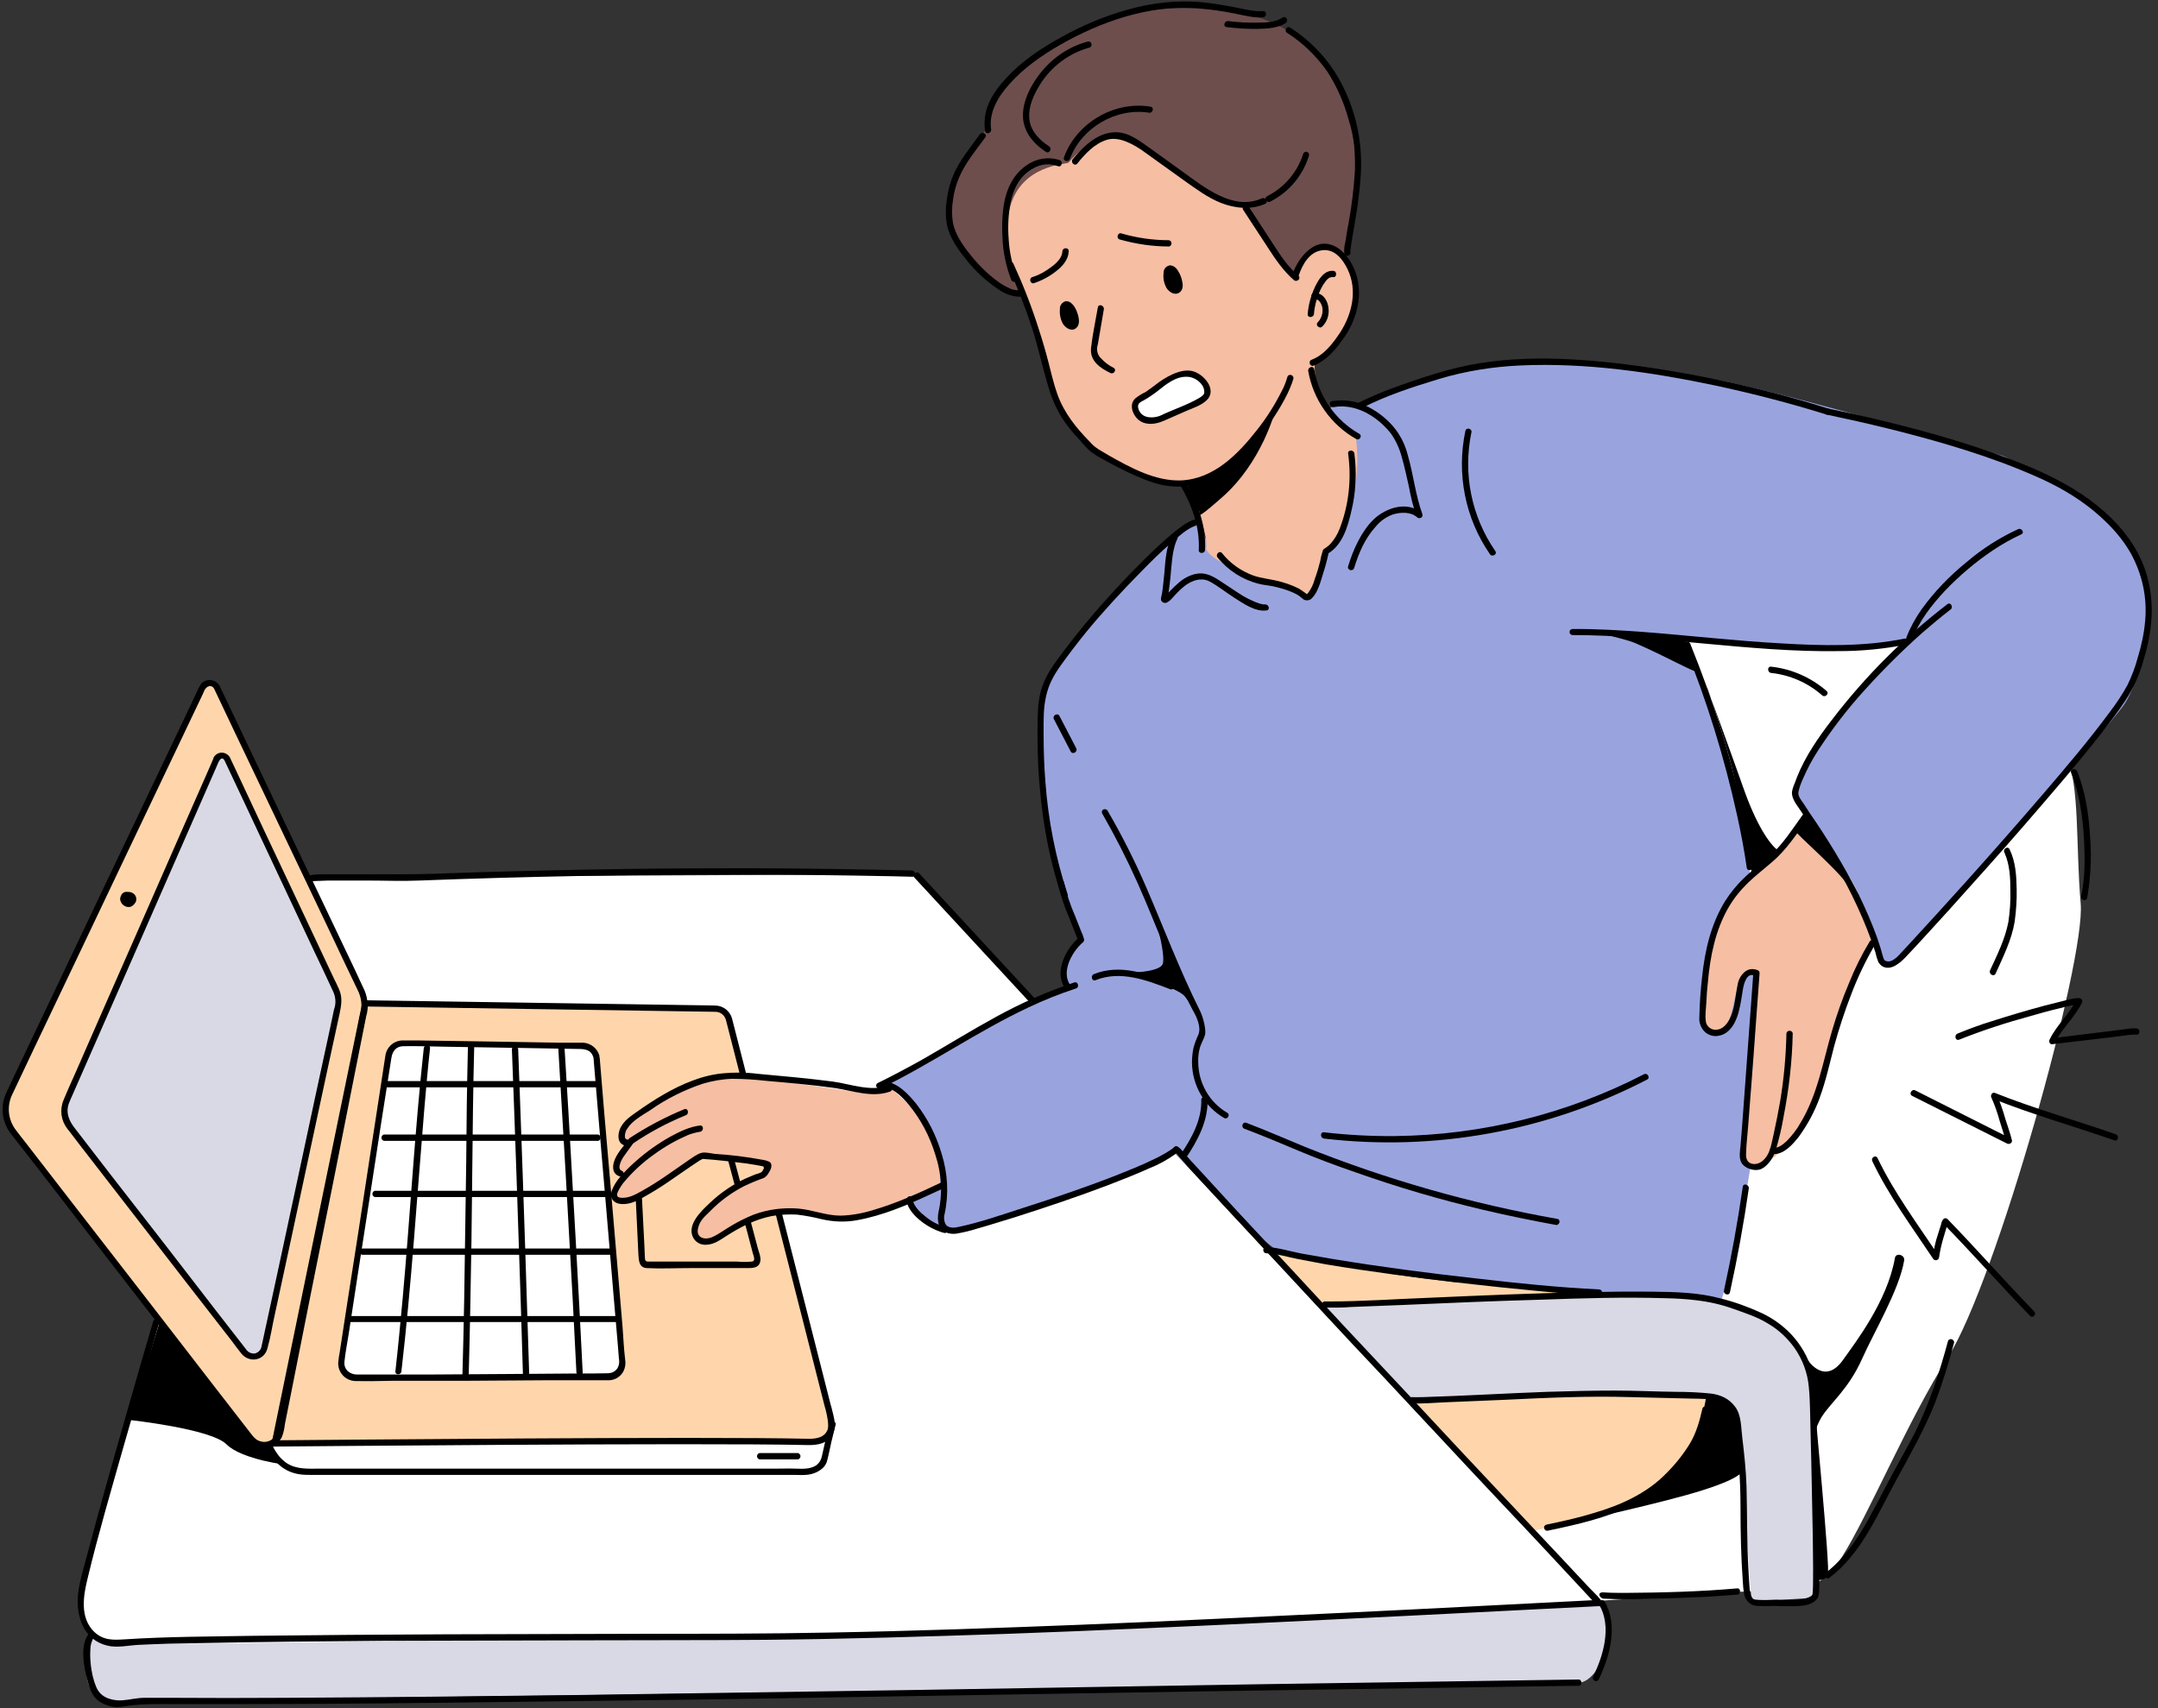 <?xml version="1.0" encoding="UTF-8"?>
<!DOCTYPE svg PUBLIC '-//W3C//DTD SVG 1.0//EN'
          'http://www.w3.org/TR/2001/REC-SVG-20010904/DTD/svg10.dtd'>
<svg height="680.6" preserveAspectRatio="xMidYMid meet" version="1.0" viewBox="48.0 38.3 859.6 680.6" width="859.6" xmlns="http://www.w3.org/2000/svg" xmlns:xlink="http://www.w3.org/1999/xlink" zoomAndPan="magnify"
><rect x="48.0" y="38.3" width="859.6" height="680.6" fill="#333333" stroke="none"/><g id="change1_1"
  ><path d="M678.3,676.6c0,0,61-4.8,69.4-4.2s23.2,3.3,34-13.8s26.1-54.1,42.2-79.5c19.3-30.3,54.9-158.1,52.9-180.8 s-0.3-47.6-5.8-59s-46.8-34.4-89.5-62.9s-100.6,19.3-103.8,39.1s-61.3,295.2-61.3,295.2L678.3,676.6z" fill="#fff"
  /></g
  ><g id="change2_1"
  ><path d="M85,690c0,0-8.4,20.5,4.6,25.9c3.3,1.4,20.1-0.1,20.1-0.1l565.7-7.2c0,0,4.3,1.6,9.1-5.7s8.3-21.8-0.4-25.2 S85,690,85,690z" fill="#d9d9e6"
  /></g
  ><g id="change1_2"
  ><path d="M158.5,391L82.3,667.1c0,0-5.8,25.1,8.7,26.1s402-5.8,402-5.8l191.1-9.7L415.5,390.1c-2.1-2.3-5-3.5-8.1-3.5 l-219.9,1.1C187.5,387.7,162.4,386.2,158.5,391z" fill="#fff"
  /></g
  ><g id="change3_1"
  ><path d="M441.7,88.8c0,0-20.5,23.3-13.8,43.8s36.4,25.9,36.4,25.9l108.3,3.2l11.8-20.2c0,0,5.2-20.9,4.5-40.6 c-0.3-8.9-3.2-17.7-5.9-24.1c-7.5-17.4-21.4-30.6-43.5-33.7c-22.1-3.1-41.4-1.2-54,3.7S442.3,67.9,441.7,88.8z" fill="#6d4e4d"
  /></g
  ><g id="change4_1"
  ><path d="M400.3,470.1l46.3-25.8l26.7-13.5c0,0-2.5-7.6,1.5-14.1l4-6.4c0,0-11.3-20.2-14.1-54.6s-4.3-34.9-0.6-44.1 s32.2-42,32.2-42l24.1-21.5l5.8-1.3c1.1,6.2,4.8,11.7,10.1,15.1c8.9,5.5,19.1,10.5,23.7,10.5c4.6,0,9.5,4,9.5,4 c1.6-5.2,3.6-10.4,5.8-15.4c2.8-5.5,9.9-10.7,10.2-19.3s2.1-30.3,2.1-30.3s-9.8-5.9-9.8-9.8s12.9-1,12.9-1s18.1-10.1,47.5-16.2 s72,3.1,89.2,4.6S846,220,846,220s43.8,20.5,52.7,38.6s3.1,49-4.6,60.4s-86.4,97.1-86.4,97.1s-6.1,9.5-10.1,3.7s-5.9-22.1-14.1-34 s-20.6-25.8-20-31s4.2-11.8,4.6-12.9c6.1-13.5,39-48.4,39-48.4s-24.2,5.8-49.1,3.1s-37.7-3.4-37.7-3.4s24.6,72,24.6,92 c0,0,7,70.2,1.8,108.2s-13.2,63.7-13.2,63.7l-69-3.4c0,0-98.7-14.1-105.7-16.2c-7-2.1-43.5-40.2-42.6-39.8 c0.9,0.4-30,13.4-43.8,17.1c-13.8,3.7-31,10.4-39.6,12c-8.6,1.6-12.5,0.3-16.8-3.1c-4.3-3.4-5.6-4-5.6-4.9c0-0.9,1.6-3.1,2.5-3.1 s9.5-5.5,9.5-5.5S421.5,480.2,400.3,470.1z" fill="#99a4df"
  /></g
  ><g id="change5_1"
  ><path d="M473.6,103.1c-0.6,0.7-18.7,0.6-23.3,17.8s5.2,34.9,7,38.9s10.1,37.5,15.1,44.8c6.9,10.2,22.6,19.9,32.1,23.8 s16.9,2.5,16.9,2.5s8,20.2,7.1,25.4c-0.9,5.2,23.9,14.1,31.8,16.3c7.9,2.2,6.5,6.1,9.5,4s5.6-16.3,8-20c2.4-3.7,9.2-15.9,10.4-26.9 s-0.3-18.1-0.3-18.1s-10.7-6.8-13.8-14.7c-1.8-4.5-2.6-9.3-2.4-14.1c0,0,10.7-8.3,14.7-16.6c4-8.3,1.5-19.9-1.5-24.2 s-10.2-9.2-17.8,0l-3.7,6.1c0,0-17.2-20.8-19-26.9c0,0-20.5-5.3-28.5-14.8C507.9,96.9,490.4,83.5,473.6,103.1z" fill="#f6bea3"
  /></g
  ><g id="change5_2"
  ><path d="M768.5,363.6c0,0-12.6,16.6-17,19.4s-14.2,8.5-18.6,22.3s-8.5,39.2-5.7,42.9s5.3,2.4,8.5-1.7s2.8-16.1,7.3-18.6 s5.2-0.8,5.2-0.8s-2,44.1-3.2,48.6s-5.3,23-1.6,25.8s11.7-2.4,11.7-2.4s10.1-10.5,13.8-17.8s8.9-32.7,12.5-38.8s12.5-29.9,12.5-29.9 S781.4,378.6,768.5,363.6z" fill="#f6bea3"
  /></g
  ><g id="change6_1"
  ><path d="M657.7,648.5c0,0,20.1-4.7,36.2-10.1s30.9-21,33.9-45s5.7-36.3,5.7-36.3s-107.6-5.1-146-14.1 c-38.4-9-33.5-6.6-33.5-6.6L657.7,648.5z" fill="#ffd6ac"
  /></g
  ><g id="change7_2"
  ><path d="M753.5,306.4c7.5,0.8,14.6,3.9,20.3,8.9c1.2,1.1,3-0.7,1.8-1.7c-6.2-5.4-13.9-8.8-22.1-9.7 C751.9,303.7,751.9,306.2,753.5,306.4L753.5,306.4z"
  /></g
  ><g id="change7_3"
  ><path d="M846.4,377.9c2.2,4.9,2.4,10.2,2.4,15.5c0.1,4.1-0.2,8.2-0.8,12.2c-1.3,6.8-4.4,13-7.3,19.3c-0.6,1.5,1.5,2.7,2.2,1.3 c3-6.7,6.4-13.4,7.6-20.7c0.6-4.3,0.9-8.7,0.8-13c-0.1-5.4-0.4-10.8-2.8-15.8C847.8,375.2,845.7,376.5,846.4,377.9L846.4,377.9z"
  /></g
  ><g id="change2_2"
  ><path d="M610.9,597.8c0,0,50.4-5.9,92.3-4.2c1.4,0,27.2-0.6,32.4,3.3c3.4,2.5,4.4,9,4.9,13.7 c1.8,18.5,5.2,65.8,5.2,65.8l25.5-1.6l-2.1-85.1c-0.1-1.9-0.4-3.9-1.1-5.7c-2.9-8.2-14.1-27.6-53.4-29c-36.1-1.2-141,4.3-141,4.3 L610.9,597.8z" fill="#d9d9e6"
  /></g
  ><g id="change7_1"
  ><path d="M672.4,645.3c-0.1,0-0.2,0.1-0.3,0.1C672.2,645.4,672.3,645.3,672.4,645.3z"
    /><path d="M742.1,622.2c0,0-1.2-22.8-6.5-25.3s-7.8-3.5-7.8-3.5s-2.2,21.9-16.7,34c-13.6,11.4-35.9,17.2-38.6,17.9 c3.4-0.8,37.9-8.3,53.4-13.2C742,627,743.3,624.2,742.1,622.2z"
  /></g
  ><g id="change7_4"
  ><path d="M769.9,614.7c0.3-4.1,1.5-8.1,3.6-11.7c3.7-6,10.7-11,16.3-23.5c4.4-10,14.8-27.4,16.7-39.1c0.3-2.2-3.3-3.2-3.7-0.9 c-3,17.2-15.8,33.7-20.6,40.5c-7.3,10.4-13.9,0.4-13.9,0.4S771.3,607.4,769.9,614.7z"
  /></g
  ><g id="change7_5"
  ><path d="M728,312.2c0,0,10.4,28.5,14.3,39.6c5,14.4,10.4,22.9,14.2,25.5c0.6,0.4-10.5,10.1-10.5,10.1s-5.1-31.3-7.9-42.5 S728.2,311.8,728,312.2z"
  /></g
  ><g id="change7_6"
  ><path d="M560.8,188.5c-0.6,2-1.3,3.9-2.3,5.7c-2.7,5.4-6,10.6-9.8,15.4c-7.6,9.7-17.3,19.6-30.4,20.1c-10.2,0.3-20-5.1-28.7-10 l-4.2-2.5c-1.2-0.8-2.3-1.7-3.2-2.8c-5.5-5.6-10.3-11.5-13-19c-1.5-4.2-2.5-8.6-3.6-12.9s-2.4-8.7-3.8-13 c-2.8-8.9-6.2-17.6-10.1-26.1c-0.6-1.5-2.8-0.2-2.1,1.2c3.6,8,6.8,16.1,9.5,24.4c2.6,8.1,4.3,16.3,6.8,24.4 c1.1,3.8,2.8,7.5,4.8,10.9c2.1,3.3,4.5,6.3,7.2,9.1c1.6,1.8,3.4,4.1,5.4,5.4c1.1,0.8,2.2,1.5,3.4,2.1c4.5,2.6,9.1,4.9,13.8,7 c4.8,2.1,9.8,4,15.1,4.2c5.2,0.3,10.5-0.7,15.2-3c6.1-3,11.2-7.9,15.6-12.9c5.3-5.8,9.8-12.3,13.5-19.2c1.3-2.5,2.5-5.1,3.3-7.8 C563.5,187.6,561.2,187,560.8,188.5L560.8,188.5z"
  /></g
  ><g id="change7_7"
  ><path d="M565.3,148.1c1.5-4.4,4.2-9.4,9.3-10.1s8.4,3.8,10.2,7.6c4,8.3,1.8,17.8-3,25.2c-2.8,4.2-6.3,8.9-11.3,10.8 c-1.5,0.5-0.8,2.9,0.7,2.4c5-2,8.6-6.1,11.6-10.4c3.3-4.4,5.5-9.6,6.3-15.1c0.7-5.1-0.1-10.2-2.5-14.8c-2.2-4.2-6.3-8.6-11.6-8.3 c-5.3,0.3-10.2,6.4-12.1,12C562.4,148.9,564.7,149.6,565.3,148.1L565.3,148.1z"
  /></g
  ><g id="change7_8"
  ><path d="M579.1,146.2c-3.8-0.3-6,3.7-7.4,6.6c-1.5,3.3-2.5,6.9-2.8,10.6c-0.2,1.6,2.3,1.6,2.5,0c0.2-3,1-6,2.2-8.8 c0.6-1.4,1.3-2.7,2.2-3.9c0.8-1.2,1.9-2.2,3.3-2S580.7,146.3,579.1,146.2z"
  /></g
  ><g id="change7_9"
  ><path d="M572.2,157.6c0.9,0,1.5,0.8,1.9,1.5c0.4,0.8,0.7,1.6,0.7,2.5c0.1,1.9-0.6,3.8-1.9,5.1c-1.1,1.1,0.7,2.8,1.8,1.7 c1.9-1.9,2.8-4.5,2.5-7.2c-0.2-2.7-1.9-6-5-6.1C569.1,155,570.6,157.5,572.2,157.6z"
  /></g
  ><g id="change7_10"
  ><path d="M485.3,160.8c-0.9,5.3-2.1,10.7-2.7,16.1s4,8.2,7.7,10c1.4,0.7,2.7-1.4,1.2-2.1c-1.8-0.9-3.4-2.1-4.8-3.6 c-1.6-1.4-2.1-3.7-1.4-5.7l2.4-14C487.9,159.9,485.5,159.2,485.3,160.8L485.3,160.8z"
  /></g
  ><g id="change7_11"
  ><path d="M473.7,159.5c0.6,0.4,1,0.8,1.4,1.4c0.9,1.3,1.4,2.7,1.7,4.2c0.2,0.7,0.2,1.3,0,2c-0.2,0.6-0.6,1.2-1.2,1.5 c-0.9,0.2-1.8-0.1-2.5-0.7c-0.9-0.8-1.5-1.9-1.8-3.1c-0.2-1.2-0.3-2.3-0.2-3.5c0-0.4,0.1-0.8,0.3-1.2c0.2-0.4,0.5-0.6,1.2-0.8 C472.9,159.1,473.4,159.2,473.7,159.5z"
  /></g
  ><g id="change7_12"
  ><path d="M473.3,160.3c0.9,0.4,1.5,1.8,1.9,2.7c0.3,0.7,0.5,1.4,0.6,2.1c0.2,0.6,0.2,1.4,0,2c-0.5,1.2-1.7,0.5-2.4-0.2 c-0.9-1.1-1.3-2.3-1.4-3.7v-1.4c0-0.4,0-0.7,0.1-1.1c0.1-0.4,0.6-0.6,1-0.5C473.2,160.2,473.2,160.2,473.3,160.3 c0.4,0.2,1,0,1.2-0.4c0.3-0.4,0.2-1.1-0.3-1.2c-0.5-0.3-1-0.4-1.5-0.4c-0.5,0-1,0.3-1.4,0.6c-0.7,0.6-1.2,1.5-1.1,2.5 c-0.2,2,0.2,4.1,1.2,5.9c1,1.6,3.2,3.1,5,1.9s1.5-3.6,1-5.4c-0.3-1.1-0.7-2.1-1.3-3.1c-0.5-0.8-1.1-1.5-1.9-2 c-0.4-0.3-1-0.2-1.3,0.2c0,0,0,0,0,0.1C472.6,159.4,472.8,160,473.3,160.3z"
  /></g
  ><g id="change7_13"
  ><path d="M515,145.2c0.6,0.4,1.1,0.9,1.4,1.5c0.8,1.3,1.4,2.6,1.7,4.1c0.2,0.7,0.2,1.3,0,2c-0.2,0.6-0.6,1.2-1.2,1.5 c-0.9,0.3-1.9,0-2.5-0.7c-0.9-0.8-1.5-1.8-1.8-3c-0.2-1.2-0.3-2.4-0.2-3.6c0-0.4,0.1-0.8,0.3-1.2c0.3-0.4,0.7-0.7,1.1-0.8 C514.2,144.9,514.6,144.9,515,145.2z"
  /></g
  ><g id="change7_14"
  ><path d="M514.5,146c1,0.5,1.6,1.9,2,2.8c0.3,0.7,0.5,1.4,0.6,2.1c0.3,0.6,0.3,1.3,0,1.9c-0.5,1.2-1.7,0.5-2.4-0.2 c-0.9-1-1.4-2.3-1.4-3.6v-1.5c0-0.3,0-0.7,0.1-1c0.1-0.4,0.6-0.7,1-0.5C514.4,145.9,514.4,145.9,514.5,146c0.4,0.3,1,0.1,1.3-0.3 c0.3-0.4,0.1-1-0.3-1.3c-0.5-0.2-1-0.4-1.5-0.4c-0.5,0.1-1,0.3-1.4,0.6c-0.7,0.6-1.2,1.5-1.1,2.5c-0.3,2.1,0.2,4.2,1.2,6 c1,1.5,3.1,3,5,1.8c1.9-1.2,1.5-3.6,1-5.4c-0.3-1.1-0.7-2.1-1.3-3c-0.4-0.9-1.1-1.6-1.9-2.1c-0.4-0.3-1-0.1-1.3,0.3 C513.9,145.1,514,145.7,514.5,146L514.5,146z"
  /></g
  ><g id="change7_15"
  ><path d="M471.2,138.4c-0.1,2.5-2.2,4.6-4.1,6c-2.4,1.9-5,3.4-7.9,4.3c-1.5,0.5-0.8,2.9,0.7,2.4c3.3-1.1,6.4-2.8,9.1-5 c2.4-1.9,4.6-4.5,4.7-7.7C473.8,136.8,471.3,136.8,471.2,138.4L471.2,138.4z"
  /></g
  ><g id="change7_16"
  ><path d="M494,133.7c6.4,1.8,13,2.8,19.7,2.8c0.7-0.2,1.1-0.9,0.9-1.6c-0.1-0.4-0.5-0.8-0.9-0.9c-6.4,0-12.8-0.9-19-2.7 C493.2,130.8,492.5,133.2,494,133.7z"
  /></g
  ><g id="change1_3"
  ><path d="M511,204.8c4.6-2.1,9.4-3.9,13.9-6.1c1.6-0.8,3.3-1.7,3.9-3.3c0.6-1.6-0.3-3.7-1.6-5.1 c-0.8-0.9-1.7-1.7-2.8-2.3c-3.5-1.8-8.2-0.5-11.6,1.7c-3.4,2.2-6.2,5.2-9.8,7c-0.7,0.3-1.4,0.7-2,1.2c-1.1,1.2-1.3,3.1-0.4,4.5 c0.1,0.3,0.3,0.6,0.5,0.9c1.1,1.8,3.1,2.8,5.2,2.7C506.3,206,507.7,206.4,511,204.8z" fill="#fff"
  /></g
  ><g id="change7_17"
  ><path d="M511.7,205.9l9.1-4c2.6-1.1,5.7-2.1,7.8-4.1c4.5-4.2-1.2-10.7-5.8-11.7s-10.7,2.4-14.9,5.8l-3.6,2.6 c-1.3,0.6-2.6,1.4-3.8,2.3c-2.1,1.6-2,4.3-0.8,6.5C502.2,208,507.4,207.8,511.7,205.9c1.4-0.6,0.1-2.8-1.3-2.1s-5.8,1.7-8-0.9 c-0.6-0.7-1-1.6-1.1-2.6c0-1.4,1.1-1.9,2.1-2.4c2-1.1,3.9-2.4,5.7-3.8c3.4-2.7,7.1-5.8,11.6-5.7c2.3,0,4.5,1.2,5.9,3 c0.8,1,1.2,2.2,1.1,3.5c-0.3,0.9-1.3,1.5-2.1,2c-4.8,2.8-10.2,4.5-15.2,6.9C509,204.5,510.2,206.6,511.7,205.9z"
  /></g
  ><g id="change7_18"
  ><path d="M520.5,229.9c0,0,18.1,1.4,35.4-27.9c0,0-5.2,20.6-21.3,34.6c-12,10.6-8.1,5.9-9,5.3C524.7,241.3,520.5,229.9,520.5,229.9z"
  /></g
  ><g id="change7_19"
  ><path d="M477.1,103.5c3.1-3.9,6.9-8,11.8-9.5s10.8,1.8,15.3,5.1l15.6,11.2c4.7,3.3,9.3,6.8,14.7,8.9s11.9,2.8,17.5,0.3 c1.4-0.7,0.2-2.8-1.3-2.2c-11.5,5.2-23.1-4.5-31.9-10.8c-5.2-3.7-10.3-7.5-15.6-11.2c-5.3-3.7-9.2-5.2-14.5-3.8s-9.8,5.9-13.4,10.2 C474.3,102.9,476,104.7,477.1,103.5z"
  /></g
  ><g id="change7_20"
  ><path d="M543.2,121.9l10.2,15.6c2.9,4.5,6,8.9,10,12.4c1.3,1,3-0.7,1.8-1.8c-4.1-3.4-7-7.8-9.9-12.3l-9.9-15.2 C544.5,119.3,542.3,120.5,543.2,121.9z"
  /></g
  ><g id="change7_21"
  ><path d="M470.1,102.1c-4.4-1.5-9.3-0.7-13.1,2c-4.3,2.8-6.9,7.2-8.3,12s-1.7,11.1-1.4,16.6c0.2,5.9,1.4,11.6,3.5,17.1 c0.7,1.5,3.1,0.8,2.4-0.7c-1.9-4.9-3.1-10.1-3.4-15.3c-0.4-5-0.2-10.1,0.8-15.1c1-4.6,3-9.1,6.9-12s7.8-3.7,11.9-2.2 C470.9,105.1,471.6,102.7,470.1,102.1z"
  /></g
  ><g id="change7_22"
  ><path d="M455.3,155.9h-1.1l-0.2-0.2v-0.9h-0.1l0.9-0.8c0.2-0.1-0.8-0.1-1-0.1h-0.9c-0.8-0.1-1.5-0.2-2.2-0.5c-1.9-0.8-3.7-1.8-5.3-3 c-4.2-3.1-7.9-6.8-11.1-10.9c-2.9-3.6-5.7-7.7-6.7-12.3c-0.5-3-0.5-6.2,0-9.2c0.4-3.1,1.2-6.1,2.4-8.9c2.5-5.9,6.7-10.9,10.5-16.1 c0.9-1.3-1.2-2.5-2.2-1.2c-3.7,5.2-7.9,10.1-10.5,16.1c-1.3,3.1-2.2,6.3-2.6,9.6c-0.6,3.4-0.6,7,0,10.4c1.1,5.2,4.5,9.9,7.8,14 c3.6,4.5,7.8,8.4,12.6,11.6c1.9,1.4,4.2,2.4,6.5,2.8c0.9,0.2,1.9,0.2,2.8,0.2c0.9-0.1,1.5-0.9,1.4-1.8c-0.1-0.4-0.3-0.8-0.7-1.1 c-0.4-0.2-0.9-0.2-1.3,0h-0.1c-1.3,0.9-0.1,3.1,1.2,2.2L455.3,155.9z"
  /></g
  ><g id="change7_23"
  ><path d="M560.7,51.4c6.3,4,11.7,9.3,16,15.4c3.8,5.9,6.7,12.4,8.5,19.2c1.1,3.4,1.8,6.8,2.2,10.3c0.3,3.3,0.4,6.7,0.3,10 c-0.4,6.8-1.2,13.5-2.4,20.2c-0.5,2.7-1,5.4-1.4,8.2c-0.4,1.5-0.6,3.1-0.4,4.7c0.3,1.5,2.7,0.9,2.4-0.7v-0.3c0-0.3,0-0.6,0.1-0.9 c0.1-0.8,0.2-1.6,0.3-2.4c0.4-2.5,0.9-5.1,1.3-7.6c1.2-6.7,2.1-13.6,2.5-20.4c0.7-14.2-2.9-28.3-10.5-40.3c-4.6-7-10.6-13-17.7-17.5 C560.6,48.4,559.3,50.6,560.7,51.4L560.7,51.4z"
  /></g
  ><g id="change7_24"
  ><path d="M442.8,89.8c-1-6.7,2.8-13,7.1-17.8c5.7-6.5,13-11.6,20.5-15.9c16.2-9.2,34.8-15.7,53.7-14.6c5.4,0.4,10.9,1.2,16.2,2.3 c3.5,0.7,7.2,1.7,10.8,1.4c1.6-0.1,1.6-2.6,0-2.5c-3.3,0.3-6.6-0.6-9.8-1.2c-4.8-1-9.6-1.8-14.5-2.3c-10-0.9-20.1,0.2-29.8,3 c-9.2,2.6-18.1,6.3-26.4,11c-7.9,4.3-15.6,9.5-21.7,16.1c-6.1,6.6-9.7,13.1-8.5,21.2C440.7,92.1,443,91.4,442.8,89.8z"
  /></g
  ><g id="change7_25"
  ><path d="M474.2,101.6c4.5-12.4,18.4-20.5,31.5-18.4c1.5,0.3,2.2-2.1,0.6-2.4c-14.4-2.4-29.5,6.4-34.5,20.2 C471.3,102.5,473.6,103.1,474.2,101.6z"
  /></g
  ><g id="change7_26"
  ><path d="M569.1,186.1c2,11.4,9,21.4,19.1,27.1c1.4,0.8,2.6-1.4,1.2-2.1c-9.5-5.4-16.1-14.9-17.9-25.7 C571.2,183.8,568.9,184.5,569.1,186.1L569.1,186.1z"
  /></g
  ><g id="change7_27"
  ><path d="M518.2,231.7c4.5,7.7,7.8,16.6,7.3,25.7c-0.1,1.6,2.4,1.6,2.5,0c0.5-9.5-2.9-18.9-7.7-27c-0.4-0.6-1.1-0.8-1.7-0.4 C518,230.3,517.8,231.1,518.2,231.7L518.2,231.7L518.2,231.7z"
  /></g
  ><g id="change7_28"
  ><path d="M685.6,290.7c0,0,10.5,2.4,13.5,3.7c12.8,5.5,24.9,12.5,24.6,11.2c-1.2-4.1-2.7-8.2-4.4-12.1L685.6,290.7z"
  /></g
  ><g id="change7_29"
  ><path d="M467.8,324.8l6.7,12.9c0.8,1.4,2.9,0.1,2.2-1.3l-6.7-12.9C469.2,322.1,467.1,323.4,467.8,324.8z"
  /></g
  ><g id="change7_30"
  ><path d="M631.7,210c-3.6,17-0.1,34.8,9.8,49.1c0.9,1.3,3.1,0,2.1-1.3c-9.5-13.8-12.9-30.8-9.5-47.2c0.2-0.7-0.2-1.3-0.9-1.5 C632.5,208.9,631.8,209.3,631.7,210L631.7,210z"
  /></g
  ><g id="change7_31"
  ><path d="M514.8,251.7c-2.3,4.5-2.6,10-3,14.9c-0.3,2.7-0.5,5.3-0.9,7.9c-0.1,0.8-0.6,2.1-0.4,2.9c0.3,0.9,1.3,1.3,2.2,1 c0.1,0,0.2-0.1,0.3-0.2c1.3-0.6,2.3-2.1,3.3-3.1c1.2-1.3,2.5-2.5,3.9-3.6c2.6-1.9,6.2-3.2,9.3-1.7s6.9,4.6,10.4,6.8 c3.5,2.2,8.1,5.5,12.6,4.9c1.6-0.2,0.9-2.6-0.7-2.4c-1.6,0.2-6.4-2-8.7-3.4c-2.3-1.4-6.2-4.1-9.3-6.1s-6-3.5-9.8-2.6 c-2.4,0.6-4.6,1.8-6.4,3.4c-1.1,0.9-2.1,1.9-3.1,2.9l-1.5,1.6l-0.7,0.7c-0.5,0.3-0.5,0.4-0.2,0.3l0.7,0.6v-0.2l0.2,1 c0.7-4,1.2-8.1,1.5-12.2c0.4-4,0.7-8.5,2.5-12.2C517.7,251.5,515.6,250.3,514.8,251.7L514.8,251.7z"
  /></g
  ><g id="change7_32"
  ><path d="M579.2,200.5c8.9-1.6,17.6,3.8,22.9,10.6c2,2.9,3.4,6,4.3,9.4c1.1,3.8,1.9,7.7,2.8,11.6c0.7,4,1.7,8,3,11.8l2-1.2 c-5.5-5-14.2-2.1-19,2.5s-8.2,12-10.2,18.7c-0.5,1.6,1.9,2.2,2.4,0.7c1.8-5.9,4.3-11.8,8.5-16.4c1.8-2.2,4.1-3.9,6.8-4.9 c3.1-1,7.2-1.2,9.8,1.1c0.8,0.8,2.5,0.1,2.1-1.2c-2.8-7.7-3.6-16-5.9-23.8c-0.9-3.6-2.5-6.9-4.7-9.9c-2.9-3.8-6.6-6.8-10.8-9 c-4.5-2.4-9.6-3.2-14.6-2.4C577,198.4,577.7,200.8,579.2,200.5L579.2,200.5z"
  /></g
  ><g id="change7_33"
  ><path d="M533,260.4c4.2,5.2,10,8.9,16.5,10.5c1.9,0.5,3.8,0.6,5.7,1c2.2,0.5,4.4,1.1,6.5,1.9c1.2,0.5,2.4,1,3.5,1.7 c0.8,0.5,1.4,1.2,2.2,1.7c1.1,0.5,2.4,0.3,3.2-0.6c2.4-2.4,3.4-6.5,4.4-9.7c0.9-2.8,1.7-5.7,2.3-8.6l-0.6,0.7 c5.9-3.3,8.1-10.6,9.5-16.7c1.9-7.6,2.3-15.5,1.3-23.3c-0.2-1.6-2.7-1.6-2.5,0c1.4,10.1,0.3,20.5-3.4,30c-0.8,2.1-2,4.1-3.5,5.8 c-0.7,0.8-1.5,1.4-2.4,2c-0.4,0.2-0.7,0.5-0.8,0.9c-0.4,1.3-0.8,2.7-1,4.1c-0.6,2.4-1.3,4.8-2.2,7.2c-0.5,2-1.4,3.9-2.7,5.6 l-0.5,0.5c0.1-0.2,0.3,0,0.2,0s-2.3-1.8-3.5-2.4c-2.8-1.4-5.8-2.4-8.9-3.1c-3.1-0.7-6.3-1-9.3-2.1c-4.8-1.8-9-4.8-12.2-8.8 C533.8,257.4,532,259.2,533,260.4L533,260.4z"
  /></g
  ><g id="change7_34"
  ><path d="M520.5,499.5c4.6-6.9,8.8-14.7,8.5-23.3c-0.2-0.7-0.9-1.1-1.6-0.9c-0.4,0.1-0.8,0.5-0.9,0.9c0.3,8.2-3.8,15.5-8.2,22 C517.4,499.5,519.6,500.8,520.5,499.5z"
  /></g
  ><g id="change7_35"
  ><path d="M484.4,428.8c9.9-4,20.4,0,29.7,3.6c1.5,0.6,2.2-1.8,0.7-2.4c-9.8-3.8-20.7-7.8-31.1-3.6C482.3,427,482.9,429.4,484.4,428.8 L484.4,428.8z"
  /></g
  ><g id="change7_36"
  ><path d="M768.8,362.9c0,0-5.4,5.4-5.6,6.4s17.2,15.7,21,21.9L768.8,362.9z"
  /></g
  ><g id="change7_37"
  ><path d="M677,707.4l-127.9,1.9l-138.2,2.3l-133.5,2c-38.5,0.5-77,0.9-115.6,1.1c-15.4,0.1-30.8,0.1-46.2,0h-10.1c-3,0-5.9,0.8-8.8,1 c-2.9,0.2-7.7-0.5-9.8-4.2s-3.3-11-2.9-16.1c0-1.7,0.5-3.3,1.3-4.7c0.9-1.3-1.2-2.6-2.1-1.3c-3.6,4.9-1.6,13.9-0.2,19 c1.4,5.1,3,7.3,6.7,8.9c3.7,1.6,6.1,1.1,9.1,0.6c6.6-0.9,13.1-0.7,19.7-0.7h23.1c37.3,0,74.7-0.4,112-0.9 c44.8-0.5,89.6-1.1,134.4-1.9l141.2-2.3l132.8-2l15-0.2c0.7-0.2,1.1-0.9,0.9-1.6C677.7,707.8,677.4,707.5,677,707.4L677,707.4z"
  /></g
  ><g id="change7_38"
  ><path d="M685,677.6c5.1,8.6,1.7,20.3-2.4,28.6c-0.7,1.4,1.5,2.7,2.2,1.2c4.4-9,7.9-21.6,2.4-31C686.4,675,684.2,676.3,685,677.6z"
  /></g
  ><g id="change7_39"
  ><path d="M770.8,596.5c-0.2,1,6.3,66.8,5.3,69.3s-4.7,1.9-4.7,1.9S771.1,595.1,770.8,596.5z"
  /></g
  ><g id="change7_40"
  ><path d="M554,118.6c7.4-3.7,13-10.4,15.4-18.3c0.2-0.6-0.2-1.3-0.8-1.5c-0.6-0.2-1.3,0.2-1.5,0.8c-2.3,7.3-7.5,13.4-14.4,16.9 C551.3,117.2,552.6,119.4,554,118.6L554,118.6z"
  /></g
  ><g id="change7_41"
  ><path d="M465.9,96.6c-3.9-2.5-7.5-6.2-7.9-11.1s1.8-9.5,4.2-13.4c4.5-7.3,11.7-12.7,20-14.9c0.6-0.4,0.8-1.2,0.4-1.8 c-0.2-0.4-0.7-0.6-1.1-0.6c-7.3,1.9-13.7,6.1-18.5,11.9c-4.8,5.8-9.5,14.8-6.7,22.4c1.5,4.2,4.7,7.3,8.3,9.7 C466,99.7,467.2,97.5,465.9,96.6L465.9,96.6z"
  /></g
  ><g id="change7_42"
  ><path d="M536.6,49.1c4.2,0.5,8.5,0.8,12.7,0.7c3.7-0.1,7.7-0.3,10.8-2.3c1.4-0.9,0.1-3.1-1.2-2.2c-2.9,1.9-6.6,2-10,2 c-3.9,0.1-7.8-0.1-11.6-0.6C535.7,46.5,535,48.9,536.6,49.1L536.6,49.1z"
  /></g
  ><g id="change1_4"
  ><path d="M154.8,613.1c1.8,3.5,4.4,6.5,7.5,8.9c0,0,1.6,2.6,7.2,2.6h195.2c0,0,9.8,1.3,11.2-5.2s3.3-14.1,3.3-14.1 L154.8,613.1z" fill="#fff"
  /></g
  ><g id="change6_2"
  ><path d="M134.4,312l57.3,120.5c1.6,3.1,2,6.7,1,10.1l-33.2,166.7c-1,3.5-4.7,5.5-8.2,4.4c-1.3-0.4-2.4-1.2-3.3-2.2 L53.1,488.8c-3.2-4-3.8-9.5-1.7-14.2l77.2-162.4c0.8-1.6,2.8-2.3,4.4-1.5C133.6,311,134,311.4,134.4,312z" fill="#ffd6ac"
  /></g
  ><g id="change6_3"
  ><path d="M193.5,438.1l137.9,2h1.6c2.6,0.1,4.8,1.8,5.4,4.3l0,0c5.7,22,31.4,122.7,39.3,153.8c1.5,5.7,2.1,7.9,1.1,10.2 s-2.5,4.4-9.2,4.2c-44-1-212.2,0.7-212.2,0.7L193.5,438.1z" fill="#ffd6ac"
  /></g
  ><g id="change2_3"
  ><path d="M138.4,340.6l43.3,91.9c1.2,2.3,1.5,4.9,0.8,7.4l-29.2,135.4c-0.7,2.5-3.2,3.9-5.6,3.3c-1-0.3-1.8-0.8-2.5-1.7 l-69.4-89.7c-2.3-3-2.8-7-1.2-10.4l59.6-136.1c0.5-1.2,1.8-1.7,3-1.2C137.7,339.6,138.1,340.1,138.4,340.6z" fill="#d9d9e6"
  /></g
  ><g id="change7_43"
  ><path d="M137.4,341.2l6.6,14l14.6,31.1l14.8,31.5c2.4,5.1,4.9,10.2,7.2,15.3c1,2,1.3,4.4,0.7,6.6c-0.2,0.5-0.3,1-0.4,1.5l-1.5,7.1 l-5.8,26.8l-7.6,35.5l-7.5,34.9l-5.2,24c-0.4,1.7-0.7,3.5-1.1,5.1c-0.2,1.4-1.2,2.5-2.6,2.9c-1.5,0.2-2.9-0.5-3.7-1.8l-11.2-14.4 l-21-27.2l-22-28.3l-13.8-17.9c-2.3-2.9-3.8-6.1-2.5-9.9c0.4-1.1,0.9-2.2,1.4-3.3l8.3-18.9l13.4-30.5l14.9-34l13.2-30.1l7.8-17.8 C134.8,342.4,136,339,137.4,341.2c1.4,2.2,3,0.1,2.1-1.3c-1.1-1.7-3.4-2.3-5.1-1.2c-0.5,0.3-1,0.8-1.3,1.4c-0.1,0.4-0.3,0.8-0.4,1.1 l-2.7,6.2l-10.7,24.3L104.7,405l-15,34.1l-11.6,26.5c-1.6,3.6-3.3,7.3-4.8,11c-1.6,3.8-1,8.2,1.6,11.5l0.8,1l4.9,6.4l18.9,24.4 l23,29.7l17.8,22.9c1.2,1.7,2.5,3.3,3.8,5c3,3.8,9,3.1,10.4-1.9c1.4-5,1.9-8.9,2.9-13.3l6.5-30.1l7.9-36.9l7.2-33.5l4.3-19.8 c0.7-3.3,1.2-6.4-0.3-9.7c-0.6-1.4-1.3-2.8-2-4.2l-11.9-25.3l-16-33.9l-11.8-25.2l-1.8-3.8C138.8,338.5,136.7,339.8,137.4,341.2z"
  /></g
  ><g id="change1_5"
  ><path d="M285.6,459.6l10.2,120.1c0.7,3.1-1.2,6.1-4.2,6.8c-0.4,0.1-0.9,0.2-1.4,0.2l-100.7,0.6c-3.1,0-5.6-2.5-5.6-5.6 c0-0.3,0-0.7,0.1-1l18.8-121.9c0.5-2.8,3-4.9,5.9-4.8l71.6,1.2C282.8,455.2,285,457.1,285.6,459.6z" fill="#fff"
  /></g
  ><g id="change7_44"
  ><path d="M99.6,393.9c-1.1-0.6-2.5-0.3-3.2,0.8c-0.1,0.1-0.1,0.2-0.1,0.3c-0.4,0.6-0.5,1.3-0.4,2c0.2,0.6,0.5,1.2,0.9,1.6 c0.9,0.9,2.2,1.3,3.4,0.9c0.6-0.3,1.1-0.7,1.5-1.3c0.4-0.5,0.6-1,0.6-1.6c0-0.7-0.2-1.3-0.6-1.8c-0.4-0.5-0.9-0.8-1.5-1 c-0.5-0.2-1.1-0.2-1.7-0.1c-0.6,0.2-1.1,0.6-1.5,1.1c-0.6,0.9-0.6,2.2,0,3.1c0.3,0.6,0.8,1,1.4,1.2c1.3,0.2,2.6-0.4,3.2-1.5 c0.3-0.7,0.3-1.6,0-2.3c-0.5-1.1-1.7-1.5-2.8-1c-0.5,0.2-0.9,0.7-1.1,1.2c-0.1,0.5,0,1,0.2,1.4c0.3,0.6,1.1,0.8,1.6,0.4 c0,0,0,0,0.1,0c0.6-0.3,0.8-1.1,0.5-1.7H100l0.2,0.3c-0.1,0-0.1,0-0.1-0.1l0,0v0.3l-0.2,0.3l0.2-0.2l-0.2,0.3c0-0.1,0-0.1,0.1-0.2 l-0.3,0.2h0.3l-0.3,0.2h-0.2l-0.2-0.2c0.1,0,0.2,0.1,0.2,0.2l0,0l-0.2-0.2c0.1,0,0.1,0.1,0.2,0.2l-0.2-0.3c0.1,0.1,0.1,0.2,0.1,0.3 v-0.3c0,0.1,0,0.2-0.1,0.3l0.2-0.3l-0.2,0.3v-0.2c0,0.1-0.1,0.2-0.3,0.3l0.3-0.2c-0.1,0.1-0.2,0.2-0.4,0.2l0,0l0.3,0.2l-0.3-0.3 l0.2,0.3c-0.1-0.1-0.1-0.2-0.2-0.4v0.3c0-0.1-0.1-0.3-0.1-0.4v0.3c-0.1-0.2-0.1-0.3-0.1-0.5v0.4c0-0.2,0.1-0.3,0.1-0.5v0.3l0.2-0.3 l-0.2,0.3l0.2-0.2h0.2l0.4,0.2l-0.3-0.2c0.2,0.1,0.3,0.2,0.3,0.3v-0.2c0,0.1,0.1,0.2,0.1,0.3v-0.3c0.1,0.1,0.1,0.3,0.1,0.4v-0.2 c0,0.2,0,0.3-0.1,0.5v-0.3c0,0.1-0.1,0.3-0.2,0.4V397l-0.3,0.4l0.2-0.2l-0.4,0.2h0.1l-0.6-0.2l0.3,0.2l-0.4-0.3l0.2,0.2l-0.4-0.4 l0.2,0.2l-0.3-0.5v0.3c0-0.1-0.1-0.3-0.1-0.4v0.3c0-0.2,0.1-0.3,0.1-0.4v0.2l0.3-0.4l-0.2,0.3l0.3-0.3l-0.3,0.2l0.3-0.2h-0.3 c0.7,0.2,1.4-0.3,1.6-1c0.1-0.4,0-0.9-0.4-1.2L99.6,393.9z"
  /></g
  ><g id="change7_45"
  ><path d="M365.9,617.2h-15.4c-0.7,0.2-1.1,0.9-0.9,1.6c0.1,0.4,0.5,0.8,0.9,0.9h15.4c0.7-0.2,1.1-0.9,0.9-1.6 C366.6,617.6,366.3,617.3,365.9,617.2z"
  /></g
  ><g id="change7_46"
  ><path d="M133.3,312.7l8.3,17.5l18.7,39.2l19.5,40.9c3.5,7.4,7,14.9,10.6,22.3c1.3,2.5,1.8,5.3,1.5,8.1l-0.6,2.5l-1.5,7.7l-6.6,33.1 l-9,45.4l-8.8,44.4l-6,29.9c-0.3,1.7-0.6,3.5-1,5.2c-0.9,2.9-3.9,4.5-6.7,3.6c-0.5-0.1-1-0.4-1.4-0.6c-0.8-0.6-1.4-1.2-2-2 l-14.5-18.7l-26.5-34.3L78.7,520l-20.5-26.5c-1.4-1.8-2.8-3.5-4.1-5.3c-2.9-4-3.4-9.2-1.3-13.7l8.9-18.8L79,419.4l20.4-42.9 l18.3-38.4l10.9-22.9l0.9-2C130.3,311.7,132.2,310.8,133.3,312.7c1.1,1.9,3,0.1,2.1-1.3c-1.3-2.1-4-2.8-6.2-1.6 c-0.7,0.4-1.3,1.1-1.7,1.9l-0.7,1.4l-3.8,8.1l-15,31.5l-20.2,42.4L67.9,437l-14.1,29.6l-3.1,6.7c-2.7,5.3-2.1,11.7,1.5,16.5l12,15.4 L90,538.6l29.4,38l22.1,28.5l5.1,6.6c0.7,0.9,1.5,1.7,2.4,2.4c3.7,2.3,8.6,1.1,10.9-2.6c0.2-0.3,0.4-0.7,0.5-1 c0.6-1.6,0.9-3.2,1.1-4.9l2.3-11.5l7.6-38.3l9.5-47.3l8.3-41.9l4.5-22.6c0.1-0.7,0.3-1.4,0.5-2.1c0.6-3.5,0.1-7.1-1.6-10.3l-3.3-7.1 l-16.2-34l-20.6-43.2L137.6,316l-2.2-4.6C134.8,310,132.6,311.2,133.3,312.7z"
  /></g
  ><g id="change7_47"
  ><path d="M155.9,614.7l36.6-177.9l140.5,2.1c3.1,0.1,5.8,2.2,6.6,5.2c5.2,20.3,31.4,122.6,39.3,153.9l0.3,1c1.3,5.1,1.9,7.4,0.7,10 s-3.2,5.2-10.3,5c-43.5-1-210.5,0.6-212.2,0.6L155.9,614.7z M194.5,439.3l-35.6,172.8c17.1-0.1,169.4-1.6,210.8-0.6 c6.3,0.2,7.4-2.4,7.9-3.5s0.4-3.6-0.8-8.4l-0.3-1c-7.9-31.3-34.1-133.6-39.3-153.8c-0.5-2-2.2-3.4-4.2-3.4L194.5,439.3z"
  /></g
  ><g id="change7_48"
  ><path d="M284.4,459.6l0.8,9.6l2,23.9l2.6,30.5l2.5,29.6l1.8,20.9l0.4,5c0,0.3,0,0.5,0.1,0.8c0.4,3-1.3,5.4-4.5,5.5 c-3.2,0.1-8.4,0.1-12.6,0.1l-27.2,0.2l-30.9,0.2h-29.2c-2.9,0-5.3-2-5-5.1s1.1-7.4,1.7-11.1l3.7-24.2l4.7-30.3l4.5-29.3l3.3-21 l0.8-5.1c0.4-2.7,1.9-4.7,4.8-4.7c5.5-0.1,11,0.1,16.5,0.2l30.3,0.5l22.7,0.4c2.7,0,5.3,0.2,6.2,3.5c0.4,0.6,1.2,0.8,1.8,0.4 c0.4-0.2,0.6-0.7,0.6-1.1c-0.8-3-3.4-5.1-6.5-5.3h-9.8l-29.4-0.5l-26.9-0.4h-5.5c-3.6-0.1-6.7,2.5-7.2,6.1c-0.7,4.4-1.3,8.7-2,13.1 l-4,26l-4.8,31.4l-4.5,28.8l-2.9,18.9c-0.2,1.1-0.4,2.2-0.5,3.3c-0.6,3.8,2,7.4,5.8,8c0.4,0.1,0.7,0.1,1.1,0.1 c4.9,0.1,9.7,0,14.6-0.1h28.6l31.3-0.2h25.9c2.6,0.1,5.1-1.3,6.3-3.7c0.7-1.5,0.9-3.1,0.6-4.7c-0.5-4.2-0.7-8.4-1-12.6l-2.2-26 l-2.7-31.7l-2.5-28.9l-1.5-18.2l-0.2-2.5C286.7,458,284.2,458,284.4,459.6z"
  /></g
  ><g id="change7_49"
  ><path d="M216.8,455.9c-3.6,33.1-5.4,66.4-8.4,99.6c-0.9,9.7-1.8,19.4-2.9,29.1c-0.2,1.6,2.3,1.6,2.4,0c4-34.6,6.2-69.5,9.1-104.3 c0.7-8.1,1.4-16.3,2.3-24.4C219.5,454.3,217,454.3,216.8,455.9L216.8,455.9z"
  /></g
  ><g id="change7_50"
  ><path d="M234.4,455c-0.4,15.7-0.6,31.3-0.7,47c-0.3,18.1-0.5,36.1-0.8,54.2c-0.2,10-0.4,20-0.7,30c-0.1,1.6,2.4,1.6,2.5,0 c0.5-17.9,0.8-35.8,1.1-53.7l0.6-52.3c0.1-8.4,0.3-16.8,0.5-25.2c-0.2-0.7-0.9-1.1-1.6-0.9C234.8,454.2,234.5,454.5,234.4,455 L234.4,455z"
  /></g
  ><g id="change7_51"
  ><path d="M251.9,456.2c1.3,33.4,2.4,66.8,3.5,100.2l0.9,29.4c0.2,0.7,0.9,1.1,1.6,0.9c0.4-0.1,0.8-0.5,0.9-0.9 c-1.1-35-2.2-70-3.5-105l-0.9-24.6c-0.2-0.7-0.9-1.1-1.6-0.9C252.3,455.4,252,455.7,251.9,456.2L251.9,456.2z"
  /></g
  ><g id="change7_52"
  ><path d="M270.4,456.2c2,33.1,3.9,66.3,5.7,99.4l1.5,29.4c0.1,1.6,2.6,1.6,2.5,0c-1.7-34.7-3.7-69.4-5.7-104.1l-1.5-24.7 c-0.2-0.7-0.9-1.1-1.6-0.9C270.8,455.4,270.5,455.7,270.4,456.2L270.4,456.2z"
  /></g
  ><g id="change7_53"
  ><path d="M201.2,471.5h85.1c0.7-0.2,1.1-0.9,0.9-1.6c-0.1-0.4-0.5-0.8-0.9-0.9h-85.1c-0.7,0.2-1.1,0.9-0.9,1.6 C200.4,471,200.7,471.3,201.2,471.5z"
  /></g
  ><g id="change7_54"
  ><path d="M200.9,492.8h85.4c0.7-0.2,1.1-0.9,0.9-1.6c-0.1-0.4-0.5-0.8-0.9-0.9h-85.4c-0.7,0.2-1.1,0.9-0.9,1.6 C200.1,492.3,200.4,492.6,200.9,492.8z"
  /></g
  ><g id="change7_55"
  ><path d="M197.3,515.2h92.6c0.7-0.2,1.1-0.9,0.9-1.6c-0.1-0.4-0.5-0.8-0.9-0.9h-92.6c-0.7,0.2-1.1,0.9-0.9,1.6 C196.5,514.7,196.8,515,197.3,515.2z"
  /></g
  ><g id="change7_56"
  ><path d="M192.2,538.2h99.3c0.7-0.2,1.1-0.9,0.9-1.6c-0.1-0.4-0.5-0.8-0.9-0.9h-99.3c-0.7,0.2-1.1,0.9-0.9,1.6 C191.4,537.7,191.7,538,192.2,538.2z"
  /></g
  ><g id="change7_57"
  ><path d="M187.6,565h106.5c0.7,0,1.2-0.5,1.2-1.2s-0.5-1.2-1.2-1.2H187.6c-0.7,0-1.2,0.5-1.2,1.2S186.9,565,187.6,565z"
  /></g
  ><g id="change7_58"
  ><path d="M336.1,493.4l9.7,36.3l2.1,8c0.3,1,1.2,3-0.4,3.2c-2,0.2-3.9,0.2-5.9,0H306c-0.8-0.1-1-0.3-1.1-1.3s-0.1-3.2-0.2-4.7 l-2.1-41.3c-0.1-0.4-0.1-0.8,0-1.2c0.2-0.9,1.1-0.7,1.8-0.7l8.7,0.2l21.2,0.6c0.8,0,1.5-0.2,1.8,0.8c0.4,0.6,1.2,0.8,1.8,0.4 c0.4-0.2,0.6-0.7,0.6-1.1c-0.8-3-3.8-2.6-6.3-2.7l-11.5-0.2l-12.3-0.4h-3.9c-0.8-0.1-1.7,0-2.5,0.3c-2.3,1.1-1.9,3.5-1.8,5.5 l0.5,9.5l1.2,25.1l0.4,8.5c0.2,2.3,0.2,5.1,3.3,5.3c5.6,0.3,11.3,0,17,0h22.8c2.3,0,5.1,0.1,5.5-3c0.2-1.5-0.6-3.4-1-4.8l-11.1-41.8 l-0.3-1.1c-0.4-0.6-1.2-0.8-1.8-0.4C336.3,492.6,336.1,492.9,336.1,493.4z"
  /></g
  ><g id="change7_59"
  ><path d="M154.3,615.3c2.8,5.6,7,9.6,13.4,10.4c1.6,0.2,3.1,0.2,4.7,0.2h192.2c1.4,0,2.8,0.1,4.2,0c2.5-0.1,5-1,6.9-2.7 c1-0.9,1.7-2.2,1.9-3.5c0.6-2.2,1-4.5,1.5-6.7l1.8-7.3c0-0.7-0.6-1.3-1.3-1.3c-0.4,0-0.9,0.2-1.1,0.6l-1.8,7.6 c-0.5,2.1-0.9,4.2-1.4,6.2c-0.3,1.3-1.1,2.5-2.2,3.3c-2.3,1.5-5.3,1.4-8,1.3s-5.4,0-8.2,0H175.4c-4.5,0-9.2,0.4-13.2-2.2 c-0.2-0.1-0.1-0.1,0.1,0.1l-1.2-0.9c-0.6-0.5-1.3-1.2-1.8-1.8c-1.1-1.4-2.1-2.9-2.8-4.5C155.8,612.6,153.6,613.9,154.3,615.3 L154.3,615.3z"
  /></g
  ><g id="change7_60"
  ><path d="M506.4,397.5c0,0,6.8,22.3,4.5,25.3s-13.5,3-13.5,3s19.9,6,22.5,9.4c2.6,3.4,3.6,5.1,3.9,4.3S506.4,397.5,506.4,397.5z"
  /></g
  ><g id="change5_3"
  ><path d="M403.1,472.2l-11.4,1.5c0,0-44.7-6.4-45.6-6.4s-17.5,0.9-23,3.4s-25.8,13.8-25.8,13.8s-4.6,5.8-0.3,8.6 c0,0-4.9,9.5-1.8,11.6l3.1,2.2c0,0-7.7,7-4.6,8.8c3.1,1.8,11.6-2.4,11.6-2.4s19.3-13.8,21.5-14.7s26.6,1.8,26.3,3.7 s-3.3,4.6-3.3,4.6s-11.7,5.8-17.2,11s-10.7,11-6.1,14.1c4.6,3.1,13.8-3.7,18.4-6.8s17.1-4.2,20.5-3.9c3.4,0.3,15.6,3.9,26,1.8 c10.4-2.1,31-12.9,31-12.9s0.6-9.5-1.5-17.4S403.1,472.2,403.1,472.2z" fill="#f6bea3"
  /></g
  ><g id="change7_61"
  ><path d="M523.4,245.4c-3.1,1.1-5.8,3.4-8.3,5.4s-7.5,6.6-11,10.1c-8,7.9-15.6,16.1-22.8,24.7c-3.5,4.2-6.9,8.5-10.2,12.9 c-3.1,4.1-6.2,8.3-7.9,13.2s-1.8,9.6-1.9,14.4s0,12.1,0.3,18.2c1,17.3,3.7,34.6,9.3,51.1c0.5,1.5,2.9,0.8,2.4-0.7 c-4.8-14.6-7.8-29.8-8.9-45.1c-0.5-6.3-0.7-12.6-0.7-18.9s-0.1-10.2,1-15.1s3.2-8.5,5.9-12.3s6.8-9.2,10.4-13.6 c6.8-8.2,14-16,21.5-23.6c4-4.1,8.1-8.2,12.5-11.9c2.6-2.3,5.7-5.2,9.1-6.4C525.6,247.3,524.9,244.9,523.4,245.4L523.4,245.4z"
  /></g
  ><g id="change7_62"
  ><path d="M487.1,362.5c5.1,8.9,9.8,18.1,14,27.5s7.2,17.2,10.8,25.8c1.9,4.5,3.8,9,5.8,13.5c1.6,4,3.5,7.8,5.5,11.6 c1.5,2.6,3.3,6.5,2.2,9.5c-0.8,1.7-1.5,3.5-2,5.4c-0.4,1.9-0.6,3.9-0.6,5.8c0.1,9.1,4.9,17.5,12.8,22.1c1.4,0.8,2.6-1.4,1.2-2.1 c-7.1-4.2-11.4-11.8-11.5-20c-0.1-1.9,0.1-3.8,0.6-5.7c0.5-1.9,1.6-3.5,2.1-5.3s-0.6-6.9-2.1-9.8c-8-16-14.3-32.8-21.4-49.2 c-4.5-10.4-9.6-20.5-15.3-30.3c-0.3-0.6-1.1-0.8-1.7-0.5C486.9,361.1,486.7,361.9,487.1,362.5z"
  /></g
  ><g id="change7_63"
  ><path d="M543.7,488c7.2,2.7,14.3,5.7,21.4,8.7s15.4,6.1,23.3,8.8c16.4,5.8,33.1,10.7,50,14.7c9.7,2.3,19.5,4.3,29.3,6.1 c1.5,0.3,2.2-2.1,0.6-2.4c-34.4-6.1-68.1-15.7-100.5-28.7c-7.8-3.2-15.5-6.6-23.4-9.6C542.9,485.1,542.2,487.5,543.7,488L543.7,488z"
  /></g
  ><g id="change7_64"
  ><path d="M575.4,491.9c44.3,5.2,89.1-3,128.7-23.5c1.4-0.7,0.1-2.9-1.3-2.1c-30.6,15.8-64.5,24.2-98.9,24.6c-9.5,0.1-19-0.4-28.5-1.5 C573.8,489.2,573.8,491.7,575.4,491.9z"
  /></g
  ><g id="change7_65"
  ><path d="M742.2,511.1c-2,13.9-4.5,27.7-7.5,41.4c-0.3,1.5,2.1,2.2,2.4,0.6c3-13.7,5.5-27.4,7.5-41.3 C744.8,510.2,742.4,509.5,742.2,511.1z"
  /></g
  ><g id="change7_66"
  ><path d="M718.9,295.4c9,22,16,44.8,21.1,68c1.5,6.8,2.8,13.7,3.8,20.7c0.3,1.5,2.7,0.9,2.4-0.7c-3.8-24-9.8-47.6-18-70.5 c-2.2-6.1-4.5-12.1-6.9-18.1C720.7,293.3,718.3,294,718.9,295.4L718.9,295.4z"
  /></g
  ><g id="change7_67"
  ><path d="M674.4,291.3c17.6,0,35.1,1.8,52.5,3.4s35.8,3.3,53.8,3c9,0,17.9-0.9,26.7-2.6c0.6-0.4,0.8-1.2,0.4-1.8 c-0.2-0.4-0.7-0.6-1.1-0.6c-16.2,3.3-33,2.9-49.4,1.9c-18.2-1-36.2-3.1-54.3-4.5c-9.5-0.7-19.1-1.3-28.6-1.2c-0.7,0-1.2,0.5-1.2,1.2 C673.2,290.7,673.7,291.3,674.4,291.3L674.4,291.3z"
  /></g
  ><g id="change7_68"
  ><path d="M809.8,292.8c2.7-7.1,7.6-13.4,12.8-19c5.8-6.1,12.3-11.6,19.3-16.3c3.6-2.4,7.3-4.5,11.2-6.3c1.5-0.6,0.2-2.7-1.2-2.1 c-7.4,3.4-14.3,7.8-20.5,13.1c-6.8,5.5-12.9,11.8-18,18.9c-2.4,3.4-4.5,7.2-6,11.1C806.9,293.7,809.3,294.3,809.8,292.8z"
  /></g
  ><g id="change7_69"
  ><path d="M823.7,279c-17.3,13.3-32.8,28.8-46,46.1c-5.4,7-10.6,14.5-13.9,22.8l-0.9,2.4c-0.5,1.1-0.9,2.3-1.1,3.5 c-0.2,3,2.3,5.6,3.8,8c3.7,5.3,7.2,10.8,10.6,16.3c7,11,12.8,22.8,17.3,35.1l1.5,4.4c0.3,1.4,0.7,2.7,1.2,4c0.4,0.6,0.9,1.2,1.5,1.6 c3.4,2.1,7.2-1.3,9.4-3.6c5.8-6.1,11.4-12.4,17.1-18.6c10.3-11.5,20.7-23,30.8-34.7s20.1-23.2,29.6-35.3c3.5-4.5,6.9-8.9,10-13.6 c3.3-5,5.7-10.5,7.3-16.3c2.9-9.5,4.2-19.5,2.3-29.3c-1.9-9.8-6.5-17.7-12.8-24.6c-13.4-14.6-32.4-22.5-50.7-28.9 s-36.4-11-54.9-15.2l-9.4-2c-1.6-0.4-2.3,2-0.7,2.4c16.2,3.4,32.4,7.3,48.3,12c9.7,2.9,19.3,6.1,28.6,9.9s16.5,7.2,23.9,12.3 s15.6,12.6,20.4,21.3c4.4,8.1,6.4,17.2,5.6,26.4c-0.4,5.1-1.5,10.1-3,15c-1,3.8-2.4,7.4-4.1,10.9c-2.1,3.8-4.5,7.4-7.1,10.8 c-8.2,11.1-17.2,21.7-26.2,32.2S841.5,378,831,389.7c-7.4,8.2-14.9,16.5-22.4,24.6l-2.7,2.9c-1.5,1.6-4,4.8-6.5,4 c-0.5-0.1-0.8-0.4-1-0.8c-0.5-1.2-0.8-2.7-1.2-4l-1.5-4.6c-2.1-5.8-4.6-11.5-7.3-17.1c-5.8-11.3-12.4-22.2-19.6-32.6l-2.4-3.7 c-0.9-1.3-2.4-3-2-4.7c0.4-1.9,1.1-3.7,1.9-5.4c1.6-3.7,3.5-7.3,5.7-10.7c5.5-8.5,11.7-16.6,18.5-24.1c7.3-8.1,15-15.8,23.1-23 c3.7-3.2,7.5-6.4,11.4-9.4C826.2,280.2,825,278,823.7,279L823.7,279z"
  /></g
  ><g id="change7_70"
  ><path d="M776.4,201.1c-26.2-8.2-53.1-14.1-80.4-17.6c-23.6-2.9-48.3-4.1-71.5,2.3c-6.6,1.8-13.1,4-19.5,6.3 c-5.5,1.9-10.8,4.2-16,6.7c-0.5,0.5-0.5,1.3,0,1.8c0.3,0.3,0.8,0.5,1.2,0.4c9.9-5.1,20.7-8.6,31.3-11.8c10.4-3.1,21.2-4.8,32-5.3 c26.2-1.2,52.7,2.7,78.3,8.1c14.8,3.2,29.5,7,43.9,11.5C777.2,203.9,777.9,201.5,776.4,201.1L776.4,201.1z"
  /></g
  ><g id="change7_71"
  ><path d="M766.3,362.6c-4.1,5.7-8,11.9-13.2,16.6c-3.3,2.9-6.9,5.5-10.1,8.6c-3,2.8-5.7,6.1-7.9,9.6c-5.6,9.1-8,19.6-9.1,30.1 c-0.6,5.3-1,10.7-1.1,16.1c-0.2,2.2,0.7,4.4,2.3,5.9c1.4,1.2,3.3,1.8,5.1,1.5c5.1-0.7,7.5-6,8.5-10.5c0.6-2.5,1-5.1,1.4-7.7 s1.6-7.4,4.9-5.7l-0.7-1.1l-4.5,61.4l-0.6,7.4c-0.2,2.1-0.7,4.6,0.3,6.6s4.4,3.5,7.1,2.9s5.5-4.2,6.5-7.4c1.4-4.5,2.5-9.2,3.3-13.9 c2.1-10.9,3.4-22,3.6-33.1c-0.2-0.7-0.9-1.1-1.6-0.9c-0.4,0.1-0.8,0.5-0.9,0.9c-0.2,9.1-1,18.1-2.5,27.1c-0.8,4.6-1.7,9.1-2.7,13.6 s-1.5,7.8-4.3,10.2c-1.1,0.9-2.5,1.4-3.9,1.2c-2-0.3-2.7-1.8-2.7-3.7c0.1-4.4,0.7-8.9,1-13.3l2.1-27.7l2.3-31.3 c0-0.5-0.2-0.9-0.6-1.1c-1.7-0.8-3.7-0.7-5.2,0.5c-1.7,1.4-2.7,3.3-3,5.5c-0.9,4.4-1.1,9.4-3.2,13.5c-1,1.9-2.6,3.8-4.8,4.1 c-2.1,0.4-4.2-1-4.6-3.1c0-0.1,0-0.1,0-0.2c-0.4-2.5,0.1-5.2,0.2-7.7s0.3-5.2,0.6-7.8c0.9-10.4,3-20.9,8.3-30 c2.1-3.6,4.8-6.9,7.8-9.8c3-2.9,6.3-5.4,9.5-8.2c5.8-4.9,10.1-11.6,14.5-17.8C769.3,362.6,767.2,361.3,766.3,362.6L766.3,362.6z"
  /></g
  ><g id="change7_72"
  ><path d="M754.4,498.1c4.3,0.1,7.7-3.9,10.1-6.9c3.5-4.8,6.3-10,8.3-15.5c2.5-6.7,4-13.7,5.8-20.6c1.9-6.9,4.1-13.7,6.7-20.4 c2.6-7,5.9-13.7,9.6-20.2c0.3-0.6,0.1-1.3-0.4-1.6c-0.6-0.3-1.3-0.1-1.7,0.4c-3.2,5.3-6,10.9-8.3,16.7c-2.6,6.1-4.8,12.4-6.7,18.8 c-3.7,12.6-5.8,25.7-12.7,37c-1.4,2.5-3.2,4.8-5.2,6.9c-1.5,1.4-3.3,3-5.5,2.9S752.8,498,754.4,498.1L754.4,498.1z"
  /></g
  ><g id="change7_73"
  ><path d="M828.4,452.5c9.3-3.7,18.8-6.8,28.4-9.4c3.8-1.1,7.7-2.2,11.6-3.1c1.7-0.5,3.4-0.9,5.1-1.2l1.8-0.4c0.2,0,1,0.1,0.6,0 l-0.8-1.8c-2.8,5.7-7.9,10.1-10.7,15.9c-0.4,0.7,0.1,2,1.1,1.8l24.6-2.9l6-0.8c1-0.1,1.9-0.2,2.9-0.1c1.6,0.1,1.6-2.4,0-2.5 s-1.9,0.1-2.9,0.1l-6,0.8l-24.6,3l1,1.8c2.9-5.7,7.9-10.1,10.8-15.9c0.3-0.6,0.2-1.3-0.4-1.6c-0.1-0.1-0.3-0.1-0.4-0.2 c-1.6-0.3-3.6,0.4-5.2,0.7l-9.1,2.3c-7.1,1.9-14.1,4-21,6.2c-4.6,1.4-9.1,3.1-13.5,4.9C826.3,450.7,826.9,453.1,828.4,452.5 L828.4,452.5z"
  /></g
  ><g id="change7_74"
  ><path d="M793.8,500.9c6.6,13.9,15.8,26.2,24.3,39c0.5,0.6,1.3,0.6,1.8,0.2c0.3-0.2,0.4-0.5,0.5-0.9c0.4-2.7,1-5.4,1.8-8l1.2-4 c0.2-0.4,0.3-0.8,0.4-1.2c0.2-0.5,0.5-0.8,0-0.2h-1.7c11.7,12,22.8,24.6,34.5,36.7c1.1,1.2,2.8-0.6,1.7-1.7 c-11.7-12.1-22.8-24.7-34.5-36.8c-0.5-0.5-1.2-0.5-1.7,0c0,0,0,0,0,0c-0.5,0.6-0.8,1.3-0.9,2.1c-0.4,1.3-0.9,2.7-1.3,4.1 c-1,2.9-1.6,5.9-2,9l2.3-0.6c-8.4-12.7-17.7-25.1-24.3-38.9C795.2,498.2,793.1,499.5,793.8,500.9z"
  /></g
  ><g id="change7_75"
  ><path d="M809.7,474.9l37.8,19c0.6,0.3,1.4,0.1,1.8-0.5c0.1-0.3,0.2-0.6,0.1-0.9c-0.7-2.8-1.7-5.6-2.6-8.4c-0.9-3.3-2.1-6.6-3.4-9.8 l-1.4,1.8c15.8,6.3,32.1,10.9,48.2,16.5c1.5,0.5,2.1-1.9,0.6-2.4c-16-5.6-32.4-10.2-48.2-16.5c-1.1-0.4-1.8,1-1.4,1.8 c1.4,3.1,2.5,6.3,3.4,9.6c0.8,2.7,1.8,5.4,2.4,8.1l1.8-1.4l-37.9-19.1C809.5,472,808.2,474.2,809.7,474.9L809.7,474.9z"
  /></g
  ><g id="change7_76"
  ><path d="M475.9,429.7c-10.9,3.7-21.4,8.3-31.5,13.9c-9.7,5.3-19.2,11.2-28.8,16.7c-5.9,3.3-11.9,6.5-18,9.5 c-0.6,0.3-0.8,1.1-0.4,1.6c0.3,0.5,0.8,0.7,1.3,0.6c4.3-1.7,9,3.5,11.4,6.3c4.8,5.8,8.4,12.6,10.6,19.8c1.3,3.9,2.1,8,2.3,12.2 c0.2,3.7-0.2,7.5-1,11.1c-0.3,1.6-0.3,3.3,0.2,4.9c1.1,2.9,3.9,3.8,6.8,3.5c3-0.5,5.9-1.2,8.7-2.1c5-1.4,9.9-3,14.9-4.5 c12.5-4,25.1-8.2,37.4-12.9c5.4-2.1,10.8-4.2,16.1-6.6c3.6-1.4,7-3.3,10.1-5.5c0.5-0.3,1-0.7,1.4-1.2c1.1-1.1-0.6-2.9-1.7-1.7 c-1.1,1.2-5.4,3.6-8.2,4.9c-4.9,2.4-10,4.4-15,6.4c-12.3,4.8-24.7,9-37.2,13c-8.4,2.7-16.9,5.7-25.5,7.5c-1.9,0.4-4.4,0.6-5.3-1.4 c-0.5-1.2-0.6-2.6-0.2-3.9c1.7-7.9,1.2-16.1-1.2-23.8c-2.1-7.2-5.5-14-10.1-19.9c-3-3.7-7.3-8.5-12.5-8.9c-0.9,0-1.8,0.1-2.6,0.4 l0.9,2.3c20.2-9.8,38.7-22.8,59-32.3c6.1-2.9,12.4-5.4,18.8-7.5C478.1,431.6,477.4,429.2,475.9,429.7L475.9,429.7z"
  /></g
  ><g id="change7_77"
  ><path d="M469.4,390.4c1.1,4.6,2.5,9,4.4,13.3l2.4,6.1c0.5,1.1,0.9,2.2,1.2,3.3l0.3-1.2c-5.1,4.3-9.9,13.6-5.6,19.9 c0.9,1.3,3,0.1,2.1-1.2c-3.6-5.4,1-13.4,5.3-17c0.3-0.3,0.4-0.8,0.3-1.2c-0.3-1.1-0.7-2.2-1.2-3.2l-2.4-6.1 c-1.9-4.3-3.3-8.7-4.4-13.3C471.5,388.2,469.1,388.8,469.4,390.4L469.4,390.4z"
  /></g
  ><g id="change7_78"
  ><path d="M412.3,388l46.4,50.2c0.5,0.5,1.3,0.5,1.8,0s0.5-1.3,0-1.8l-46.4-50.2C413,385.1,411.2,386.9,412.3,388z"
  /></g
  ><g id="change7_79"
  ><path d="M515.9,497c1.9,2.4,4,4.6,6,6.9l13,14.1l18.4,19.8l21.9,23.6c7.9,8.5,15.8,17,23.8,25.4l23.8,25.5 c7.4,7.9,14.7,15.8,22.1,23.6s12.5,13.3,18.7,19.9l13.4,14.4c2.1,2.2,4.2,4.6,6.4,6.8c0.2,0.1,0.5,0.6,0.1,0.1v-1.3l0,0l2-0.2l0,0 c-1.2-1-3,0.7-1.8,1.7l0,0c0.5,0.5,1.3,0.5,1.8,0c0.1-0.1,0.1-0.1,0.2-0.2l0,0c0.2-0.4,0.2-0.9,0-1.3c-1.3-1.7-3-3.2-4.5-4.8 l-11.7-12.5l-17.6-18.7L630.5,617L607,591.8l-24-25.6l-22.5-24.3L541,521l-14.5-15.8c-2.7-2.9-5.4-5.8-7.9-8.8l-0.4-0.5h-0.1 c-1-1.3-3.1-0.1-2.2,1.2V497z"
  /></g
  ><g id="change7_80"
  ><path d="M726.1,599.6c-1.1,4.8-2.4,9.5-4.9,13.7c-2.6,4.3-5.8,8.3-9.4,11.9c-7.8,8.1-18.4,12.8-29,15.9c-6.2,1.9-12.5,3.3-18.8,4.6 c-0.7,0.2-1.1,0.8-0.9,1.5s0.8,1.1,1.5,0.9c11.5-2.4,23.1-5,33.7-10.2c9.9-5,18.3-12.6,24.2-21.9c2.9-4.8,5-10.1,6-15.7 C728.8,598.7,726.4,598,726.1,599.6L726.1,599.6z"
  /></g
  ><g id="change7_81"
  ><path d="M879.4,396c1.3-7.8,1.8-15.7,1.2-23.6c-0.5-9.1-1.8-18.4-5.2-26.8c-0.6-1.5-3-0.9-2.4,0.6c3.3,8.3,4.6,17.3,5.1,26.2 s0.4,15.4-1.1,23C876.7,396.9,879.1,397.6,879.4,396L879.4,396z"
  /></g
  ><g id="change7_82"
  ><path d="M776.7,666.9c12.7-9.6,19.1-25.1,26.5-38.7c5.6-10.3,11.4-20.4,15.7-31.3c2.9-7.8,5.4-15.7,7.5-23.8c0-0.7-0.6-1.3-1.3-1.3 c-0.4,0-0.9,0.2-1.1,0.6c-3.4,12.6-7.4,24.9-13.2,36.6c-2.7,5.2-5.5,10.2-8.3,15.3s-6.9,13.2-10.5,19.7s-9.4,15.3-16.5,20.7 C774.2,665.7,775.4,667.8,776.7,666.9z"
  /></g
  ><g id="change7_83"
  ><path d="M686.8,675.2c6,0.3,11.9,0.3,17.9,0c8-0.1,16-0.4,24-0.8l11.3-0.8c1.5-0.1,1.5-2.6,0-2.5c-14.8,1.3-29.7,1.7-44.6,1.8 c-2.8,0-5.7,0-8.6-0.2S685.2,675.1,686.8,675.2L686.8,675.2z"
  /></g
  ><g id="change7_84"
  ><path d="M684.7,675.7c-33.6,1.7-67.2,3.5-100.9,5.1s-70.3,3.4-105.5,4.8c-33.2,1.3-66.5,2.5-99.8,3.1c-25.1,0.5-50.1,0.5-75.2,0.5 l-77.7,0.2c-25.6,0.1-51.1,0.3-76.7,0.6c-17,0.3-34.1,0.3-51.1,1.4c-4.7,0.3-8.6,0.5-12.3-3c-5.8-5.7-4.3-14.4-2.6-21.3 c4.2-17.5,9.3-34.8,14.2-52.1l13.5-46.9c0.3-0.9,0.5-1.8,0.8-2.7c0.2-0.7-0.2-1.3-0.9-1.5c-0.7-0.2-1.3,0.2-1.5,0.9 c-3.5,11.8-6.9,23.7-10.3,35.6c-5.5,19.2-11,38.5-16.1,57.8c-1.3,5-3,10.2-3.5,15.3c-0.9,8.8,2.2,18.1,11.6,20.4 c4,1,8.5-0.1,12.6-0.3c8.2-0.4,16.4-0.6,24.6-0.7c24-0.5,48.1-0.7,72.1-0.9l81.2-0.2c23.8-0.1,47.6,0,71.4-0.2 c32.4-0.3,64.8-1.3,97.1-2.4c35.5-1.3,71-2.9,106.5-4.6s69.7-3.4,104.5-5.2l24-1.2c0.7-0.2,1.1-0.9,0.9-1.6 C685.4,676.1,685.1,675.8,684.7,675.7L684.7,675.7z"
  /></g
  ><g id="change7_85"
  ><path d="M411.5,385.1c-21.2-0.5-42.4-0.8-63.6-0.9c-21.1,0-42.3,0.1-63.5,0.5s-42.3,0.9-63.4,1.7c-8.3,0.3-16.5,0.2-24.8,0.2h-15.5 c-3.1,0.1-6.5-0.2-9.6,0.5c-0.4,0.1-0.7,0.2-1,0.5c-1.2,1,0.5,2.8,1.7,1.7c-0.4,0.4-0.4,0.1-0.2,0.2c0.2,0.1,0.5-0.1,0.2,0l1.7-0.2 l5.3-0.2h14.9c7.2,0,14.3,0.3,21.5,0c20.9-0.8,41.8-1.4,62.7-1.8c20.9-0.4,41.9-0.6,63-0.6c20.9,0,41.9,0.3,62.9,0.7l7.7,0.2 c0.7-0.2,1.1-0.9,0.9-1.6C412.2,385.5,411.9,385.2,411.5,385.1L411.5,385.1z"
  /></g
  ><g id="change7_86"
  ><path d="M552.4,537.6c4.2,0.1,8.4,1.5,12.6,2.3s7.4,1.4,11.1,2.1c8.9,1.5,17.8,2.8,26.7,4c19.1,2.6,38.3,4.8,57.5,6.6 c8.2,0.8,16.4,1.5,24.7,1.9c1.6,0.1,1.6-2.4,0-2.5c-16.4-0.8-32.9-2.5-49.2-4.4c-19-2.1-37.9-4.6-56.8-7.7l-12.6-2.2 c-4.6-0.9-9.3-2.4-14-2.6C550.8,535,550.8,537.5,552.4,537.6L552.4,537.6z"
  /></g
  ><g id="change7_87"
  ><path d="M575.5,559.2c3.6,0.1,7.1,0.1,10.7-0.2l20.4-0.8c18.3-0.8,36.7-1.6,55-2.1c16.6-0.6,33.2-1.1,49.8-0.6 c4,0.1,8.1,0.3,12.1,0.8c5.2,0.6,10.2,1.7,15.1,3.5c4.8,1.7,9.5,3.2,13.8,5.9c4.1,2.4,7.6,5.7,10.4,9.6c3.2,4.6,5.2,9.9,5.7,15.5 c0.6,6,0.5,12,0.7,18c0.4,14,0.6,28.1,0.9,42.2c0,5.5,0.2,11,0.1,16.5c0,1.6,0,3.2-0.1,4.7s-0.1,0.8-0.1,1s0,0,0.1,0.1 s0.6-1,0.1-0.2l-0.3,0.5c-0.2,0.3,0.2-0.2-0.1,0.1c-0.1,0.2-0.2,0.4-0.4,0.5c-1.4,0.8-3,1.3-4.6,1.3c-3.1,0.2-6.2,0.3-9.3,0.1 c-2.3,0.1-4.5,0.2-6.8,0.1s-2.5-0.3-3.1-1.5c-0.3-0.6-0.4-1.2-0.5-1.9c0.1,0.5,0-0.3-0.1-0.5c-0.2-2.5-0.4-4.9-0.5-7.4 c-0.7-11.2-0.5-22.4-0.8-33.7c-0.2-6.6-0.9-13.1-1.7-19.7c-0.5-4-0.3-8.8-2.8-12.2s-5.9-4.8-9.6-5.3c-4.7-0.5-9.5-0.7-14.2-0.7 c-8.1-0.1-16.1-0.5-24.2-0.5s-17.9,0.2-26.9,0.5c-16.4,0.6-32.9,1.6-49.3,2.1c-1.6,0-3.2,0.1-4.8,0c-0.7,0.2-1.1,0.9-0.9,1.6 c0.1,0.4,0.5,0.8,0.9,0.9c4.2,0.2,8.5-0.2,12.8-0.4l23.9-1c16.7-0.8,33.5-1.6,50.3-1.1l24.8,0.6c3.3,0.1,7.3-0.1,10.4,1.2 c2,0.7,3.8,2.1,5,3.8c0.9,1.5,1.4,3.2,1.5,5c1.6,11,2.4,22.2,2.4,33.3c0,9.8,0.2,19.6,0.9,29.3c0.1,1.6,0.2,3.3,0.5,4.9 c0.3,2.9,2.6,5.1,5.5,5.1c2,0.1,4,0.1,6,0c2.9,0,5.9,0.2,8.9,0.1s6.5-0.4,8.5-2.7c0.3-0.3,0.6-0.7,0.7-1.2l-0.6,0.7 c0.8-0.4,0.8-1.6,0.9-2.5s0.1-3.3,0.1-5c0-6-0.1-12.1-0.2-18.2c-0.2-15.2-0.5-30.4-1-45.6c-0.2-6.4,0.1-13.1-1.7-19.4 c-1.6-5.3-4.4-10.2-8.2-14.3c-3.4-3.6-7.4-6.5-11.9-8.6c-5.2-2.4-10.7-4.4-16.3-5.8c-8.8-2.4-18.1-2.6-27.2-2.7s-17.8,0-26.7,0.2 c-20.5,0.4-41.1,1.3-61.6,2.2c-13.6,0.5-27.2,1.5-40.8,1.5h-1.6c-0.7,0.2-1.1,0.9-0.9,1.6C574.7,558.8,575,559.1,575.5,559.2 L575.5,559.2z"
  /></g
  ><g id="change7_88"
  ><path d="M422.9,509.4c-8.6,4.1-17.4,8.1-26.5,10.8c-4.4,1.4-9,2.3-13.6,2.4c-5.7,0-11.1-2.3-16.7-2.8c-6.1-0.5-12.2,0.3-17.9,2.4 c-2.9,1.2-5.8,2.6-8.5,4.2c-2.7,1.5-5.3,3.6-8.1,4.8c-2.8,1.2-6.3,0.3-5.6-3.3s3-5.1,4.9-7.1c3.9-4,8.4-7.3,13.4-9.9 c2.5-1.2,5.1-2.3,7.7-3.2c1.3-0.5,2.2-2,2.8-3.2s0.8-2.7-0.4-3.4c-0.8-0.3-1.6-0.6-2.4-0.7c-6.4-1.2-12.8-2-19.3-2.4 c-1.6-0.2-3.7-0.8-5.3-0.4s-3.6,1.9-5.1,2.9c-6.1,4.2-12,8.6-18.5,12.2c-2.3,1.3-4.9,2.8-7.7,2.8c-0.9,0-2.2,0-2.3-1.1 c-0.1-1.1,1.5-3.4,2.3-4.6c3.7-4.5,7.9-8.4,12.6-11.7c4.1-3,8.5-5.5,13.1-7.5c1.6-0.7,3.3-1.1,5-1.4c1.6-0.2,1.6-2.7,0-2.5 c-4.2,0.5-8.2,2.5-11.9,4.5c-4.8,2.7-9.3,5.9-13.5,9.6c-2.3,2-4.4,4.1-6.4,6.4c-1.4,1.6-2.5,3.4-3.3,5.4c-1.1,3.2,0.9,5.3,4.1,5.4 c3.2,0.1,5.8-1.2,8.3-2.6c3.4-1.9,6.7-3.9,9.9-6.1l9.3-6.4l3.3-2.2l1.1-0.6c0.2-0.1,0.4-0.1,0.2-0.1c5.8,0.4,11.6,1.1,17.3,1.8 c2.6,0.4,5.2,0.8,7.8,1.4h0.1c0,0.2-0.1-0.2-0.2-0.2s0.2-0.2-0.2,0.1s-0.7,1.6-1.4,2.2c-0.8,0.4-1.6,0.7-2.5,0.9l-4,1.7 c-5.1,2.4-9.9,5.7-14,9.6c-3.3,3.1-9,8.4-6.9,13.4c0.9,2.2,3.1,3.5,5.5,3.3c3.1-0.1,5.6-2,8.1-3.6c5.5-3.5,11.3-6.5,17.8-7.8 c3.4-0.6,6.8-0.8,10.2-0.6c3.3,0.4,6.5,1,9.7,1.8c4.7,1.1,9.6,1.3,14.3,0.4c10-1.8,19.7-5.9,28.9-10.2l5.7-2.6 C425.6,510.9,424.3,508.8,422.9,509.4L422.9,509.4z"
  /></g
  ><g id="change7_89"
  ><path d="M295.6,504.7c-1.9-0.8-0.1-4.2,0.6-5.3s2.4-3.3,3.6-5s0.4-2.2-0.8-2.1c-1.2,0.1-2,0-2.1-1.2c0-1.1,0.3-2.3,1-3.2 c2-3.2,6-5.3,9.1-7.3c6.5-4.6,13.6-8.1,21.1-10.6c3.8-1.1,7.7-1.8,11.6-1.9c4.5,0,9,0.3,13.4,0.8c9.2,0.8,18.5,1.6,27.6,2.9 c7.2,1.1,14.6,3.9,21.8,1.4c1.5-0.5,0.9-2.9-0.6-2.4c-7.3,2.5-14.9-0.6-22.1-1.6c-10-1.3-20-2.2-30-3.1c-4.6-0.6-9.2-0.6-13.8-0.2 c-4.1,0.4-8.2,1.4-12.1,2.9c-8.1,3-15.5,7.7-22.6,12.7c-2.9,2-6.1,4.4-6.8,8.1c-0.7,3.7,1.2,5.5,4.5,5.2l-0.9-2.1 c-1.8,2.3-3.9,4.6-5.1,7.3s-1.2,5.7,1.4,6.8C297,507.9,297.1,505.3,295.6,504.7L295.6,504.7z"
  /></g
  ><g id="change7_90"
  ><path d="M300.1,493.9c6.6-4.5,13.7-8.3,21.1-11.3c1.5-0.6,0.8-3-0.6-2.4c-7.6,3.1-14.9,7-21.8,11.5 C297.5,492.6,298.8,494.8,300.1,493.9L300.1,493.9z"
  /></g
  ><g id="change7_91"
  ><path d="M409.1,517c0.8,3.2,3.3,5.9,5.9,7.9c2.7,2.1,5.8,3.7,9.1,4.6c1.6,0.3,2.2-2.1,0.7-2.4c-3-0.7-5.7-2.1-8.1-4.1 c-2.2-1.7-4.5-3.9-5.2-6.7C410.8,513.5,408.7,515.4,409.1,517z"
  /></g
  ><g id="change7_92"
  ><path d="M155.1,615.1c-2,0.5-7.9-5.9-7.9-5.9L111.9,564l-12.4,40c0,0,32.5,3.5,38.7,9.7s24.6,8.3,24.6,8.3L155.1,615.1z"
  /></g
></svg
>
